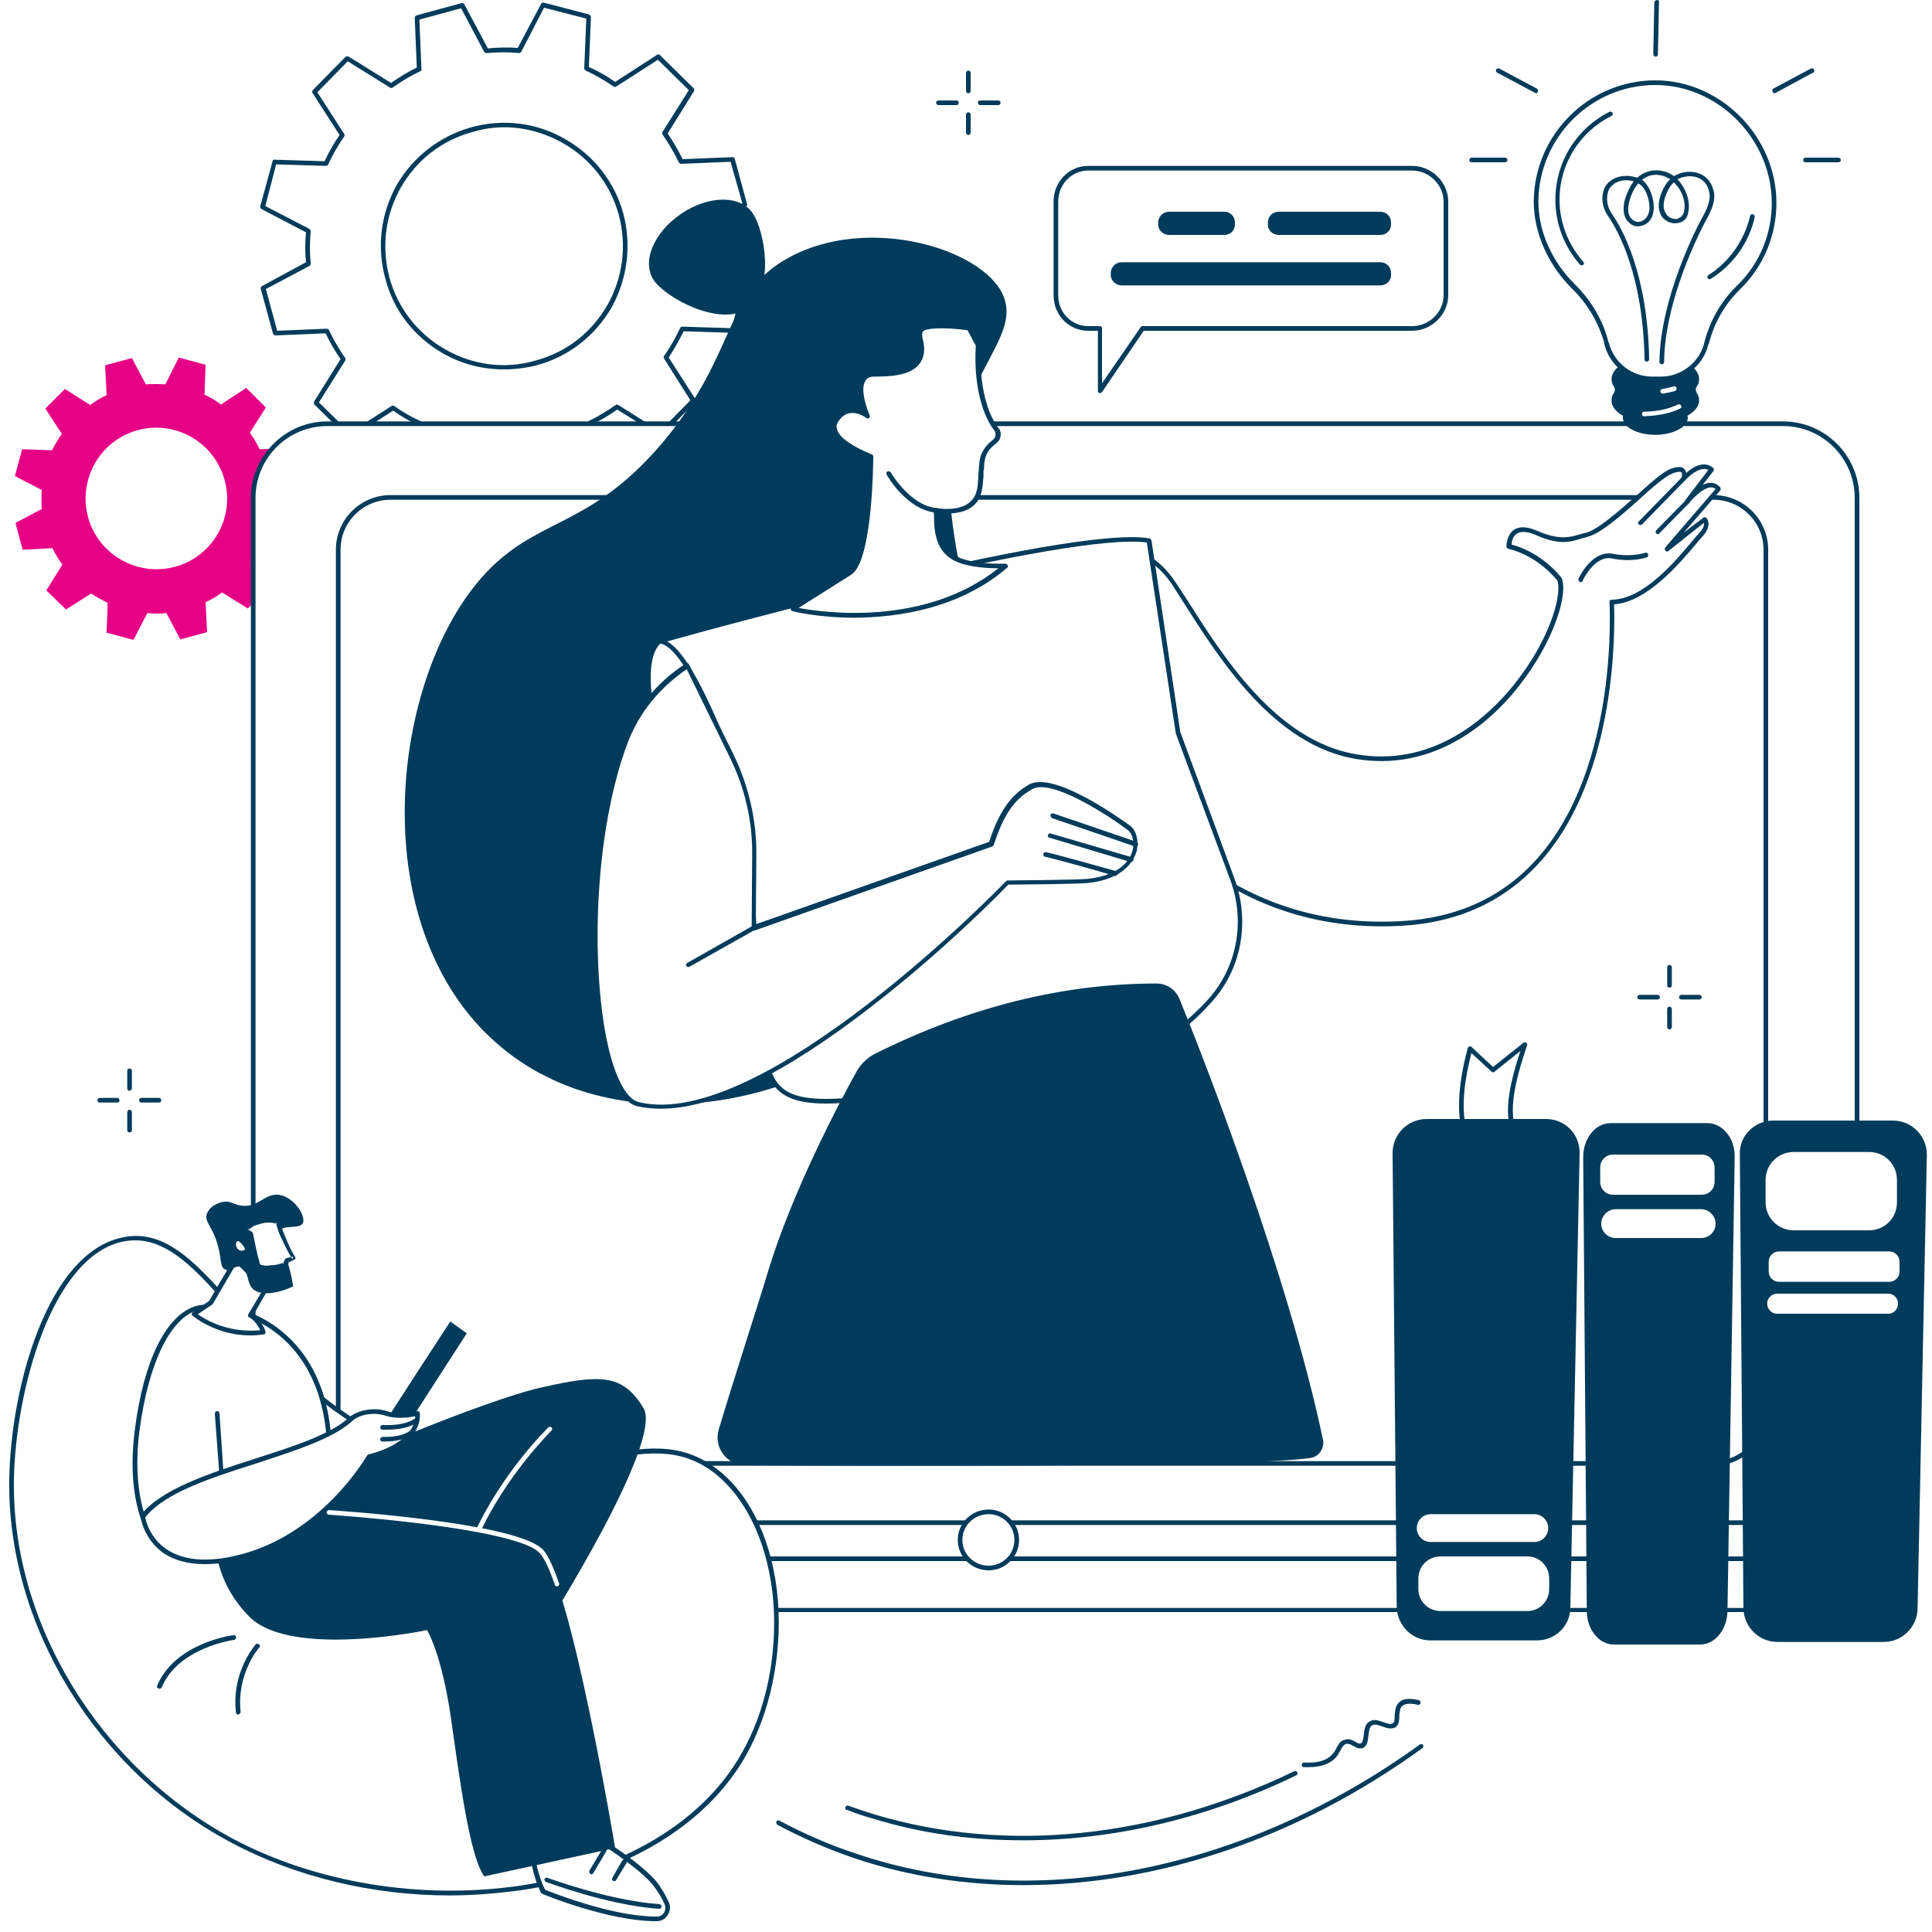 <svg xmlns="http://www.w3.org/2000/svg" viewBox="0 0 375 375" width="520" height="520"><title>29-svg</title><defs><clipPath id="cp1"><path d="m1.3 239h150.7v129h-150.7z"></path></clipPath></defs><style>		.s0 { fill: #ffffff } 		.s1 { fill: #e60086 } 		.s2 { fill: #003b5b } 	</style><path id="Layer" class="s0" d="m-37.5-37.5h450v450h-450z"></path><path id="Layer" fill-rule="evenodd" class="s1" d="m52.5 94.8q0.2 1.9 0 3.8l5.2 2.6-1.4 5.2-5.8-0.2q-0.8 1.7-1.8 3.2l3.1 4.9-3.7 3.8-5-3.1q-1.5 1.1-3.2 1.9l0.3 5.8-5.2 1.4-2.7-5.1q-1.9 0.2-3.7 0l-2.7 5.2-5.2-1.4 0.2-5.8q-1.7-0.8-3.2-1.8l-4.9 3.1-3.8-3.7 3.1-5q-1.1-1.5-1.9-3.2l-5.8 0.3-1.4-5.2 5.1-2.7q-0.1-1.9 0-3.7l-5.2-2.7 1.4-5.2 5.8 0.2q0.8-1.6 1.9-3.2l-3.2-4.9 3.8-3.8 4.9 3.1q1.5-1.1 3.2-1.9l-0.3-5.8 5.2-1.4 2.7 5.1q1.9-0.1 3.8 0l2.6-5.2 5.2 1.4-0.2 5.8q1.7 0.8 3.2 1.9l4.9-3.2 3.8 3.8-3.1 4.9q1.1 1.5 1.9 3.2l5.8-0.2 1.4 5.1zm-8.9-1.6c-2-7.4-9.6-11.7-16.9-9.7-7.3 2-11.6 9.6-9.6 16.9 2 7.3 9.6 11.6 16.9 9.6 7.3-2 11.6-9.5 9.6-16.8z"></path><path id="Layer" fill-rule="evenodd" class="s0" d="m135.8 44.4q0.3 3.2 0 6.4l8.9 4.6-2.3 8.8-10-0.4q-1.4 2.9-3.2 5.6l5.4 8.4-6.4 6.5-8.5-5.3q-2.5 1.8-5.5 3.2l0.5 9.9-8.8 2.5-4.7-8.8q-3.2 0.2-6.3 0l-4.6 8.8-8.9-2.3 0.4-9.9q-2.9-1.4-5.5-3.2l-8.4 5.4-6.5-6.4 5.2-8.5q-1.8-2.6-3.2-5.5l-9.9 0.5-2.4-8.8 8.8-4.7q-0.3-3.2-0.1-6.4l-8.8-4.6 2.3-8.8 10 0.4q1.3-2.9 3.1-5.6l-5.4-8.4 6.5-6.5 8.4 5.3q2.6-1.8 5.5-3.2l-0.5-9.9 8.9-2.4 4.6 8.8q3.3-0.3 6.4-0.1l4.6-8.8 8.8 2.3-0.3 9.9q2.9 1.4 5.5 3.2l8.4-5.4 6.5 6.4-5.3 8.5q1.8 2.6 3.2 5.5l10-0.5 2.4 8.8zm-15.3-2.8c-3.4-12.5-16.4-19.9-28.9-16.5-12.5 3.5-19.9 16.4-16.4 28.9 3.4 12.5 16.3 19.9 28.8 16.5 12.6-3.4 19.9-16.4 16.5-28.9z"></path><path id="Layer" fill-rule="evenodd" class="s2" d="m90.3 95.1q-0.1 0-0.1 0l-8.9-2.3c-0.2-0.1-0.3-0.3-0.3-0.5l0.3-9.7q-2.6-1.2-5-2.9l-8.2 5.3c-0.2 0.1-0.4 0-0.6-0.1l-6.5-6.4c-0.1-0.2-0.1-0.4 0-0.6l5.1-8.2q-1.6-2.3-2.9-5l-9.7 0.4c-0.2 0-0.4-0.1-0.5-0.3l-2.4-8.8c0-0.2 0.1-0.4 0.3-0.5l8.5-4.6q-0.3-2.9 0-5.8l-8.6-4.5c-0.2-0.1-0.3-0.3-0.3-0.5l2.4-8.8c0-0.2 0.2-0.4 0.4-0.3l9.7 0.3q1.2-2.6 2.9-5.1l-5.2-8.1c-0.2-0.2-0.1-0.4 0-0.6l6.4-6.5c0.2-0.1 0.4-0.1 0.6 0l8.2 5.1q2.4-1.7 5-3l-0.4-9.6c0-0.2 0.1-0.4 0.3-0.5l8.8-2.4c0.2 0 0.5 0.1 0.5 0.2l4.6 8.6q3-0.3 5.8-0.1l4.5-8.5c0.1-0.2 0.3-0.3 0.5-0.3l8.8 2.3c0.2 0.1 0.4 0.3 0.4 0.5l-0.4 9.7q2.7 1.2 5.1 2.9l8.2-5.3c0.1-0.1 0.4 0 0.5 0.1l6.5 6.4c0.2 0.2 0.2 0.4 0.1 0.6l-5.1 8.2q1.6 2.4 2.9 5l9.7-0.4c0.2 0 0.4 0.1 0.4 0.3l2.4 8.8c0.1 0.2 0 0.4-0.2 0.5l-8.5 4.6q0.2 2.9 0 5.8l8.6 4.5c0.2 0.1 0.3 0.3 0.2 0.5l-2.3 8.8c-0.1 0.2-0.2 0.4-0.5 0.3l-9.6-0.3q-1.3 2.6-2.9 5.1l5.2 8.1c0.1 0.2 0.1 0.4-0.1 0.6l-6.4 6.5c-0.1 0.1-0.4 0.1-0.5 0l-8.2-5.1q-2.4 1.7-5.1 3l0.5 9.6c0 0.2-0.2 0.4-0.4 0.5l-8.8 2.4c-0.2 0-0.4-0.1-0.5-0.2l-4.5-8.6q-3 0.3-5.9 0.1l-4.4 8.5c-0.1 0.2-0.3 0.3-0.4 0.3zm-8.4-3.1l8.1 2.1 4.5-8.5c0-0.2 0.2-0.3 0.4-0.3q3.1 0.3 6.3 0c0.1 0 0.3 0.1 0.4 0.2l4.5 8.5 8.1-2.2-0.4-9.6c0-0.2 0.1-0.3 0.3-0.4 1.9-0.9 3.7-2 5.4-3.2 0.1-0.1 0.3-0.1 0.5 0l8.1 5.1 5.9-6-5.1-8.1c-0.1-0.1-0.1-0.3 0-0.5q1.8-2.6 3.1-5.4c0.1-0.2 0.2-0.3 0.4-0.3l9.6 0.3 2.2-8.1-8.6-4.4c-0.1-0.1-0.2-0.3-0.2-0.5 0.1-2 0.1-4.1-0.1-6.2 0-0.2 0.1-0.4 0.3-0.5l8.5-4.5-2.3-8.1-9.6 0.4c-0.1 0-0.3-0.1-0.4-0.2q-1.4-2.9-3.2-5.5c-0.1-0.1-0.1-0.3 0-0.5l5.1-8.1-6-5.9-8.1 5.2c-0.1 0.1-0.3 0.1-0.5 0q-2.6-1.8-5.4-3.1c-0.2-0.1-0.3-0.3-0.3-0.5l0.4-9.6-8.2-2.1-4.4 8.5c-0.1 0.2-0.3 0.3-0.4 0.3-2.1-0.2-4.2-0.2-6.3 0-0.2 0-0.4-0.1-0.5-0.2l-4.5-8.5-8.1 2.2 0.4 9.6c0.1 0.2 0 0.3-0.2 0.4q-2.9 1.4-5.4 3.2c-0.2 0.1-0.4 0.1-0.5 0l-8.2-5.1-5.9 6 5.2 8.1c0.1 0.1 0.1 0.3 0 0.5q-1.8 2.6-3.1 5.4c-0.1 0.2-0.3 0.3-0.5 0.3l-9.6-0.3-2.1 8.1 8.5 4.4c0.2 0.1 0.3 0.3 0.3 0.5-0.2 2-0.2 4.1 0 6.2 0 0.2-0.1 0.4-0.2 0.5l-8.5 4.5 2.2 8.1 9.6-0.4c0.2 0 0.4 0.1 0.4 0.2q1.4 2.9 3.2 5.5c0.1 0.1 0.1 0.3 0 0.5l-5.1 8.1 6 5.9 8.1-5.2c0.2-0.1 0.4-0.1 0.5 0 1.7 1.2 3.6 2.3 5.5 3.1 0.1 0.1 0.2 0.3 0.2 0.5zm15.9-20.3c-4.1 0-8.1-1-11.8-3.1-5.6-3.2-9.6-8.3-11.2-14.5-1.7-6.2-0.9-12.6 2.2-18.2 3.2-5.5 8.4-9.5 14.5-11.2 6.2-1.7 12.7-0.9 18.2 2.3 5.6 3.2 9.6 8.3 11.3 14.5 1.6 6.1 0.8 12.6-2.3 18.2-3.2 5.5-8.3 9.5-14.5 11.2q-3.2 0.8-6.4 0.8zm0.1-47q-3.1 0-6.1 0.9c-6 1.6-10.9 5.4-14 10.8-3 5.3-3.8 11.5-2.2 17.5 1.6 5.9 5.5 10.9 10.8 13.9 5.4 3.1 11.6 3.9 17.5 2.2 6-1.6 10.9-5.4 14-10.8 3-5.3 3.8-11.6 2.2-17.5-1.6-5.9-5.5-10.9-10.8-13.9-3.5-2-7.5-3.1-11.4-3.1z"></path><path id="Layer" class="s0" d="m346.1 312.5h-282.6c-7.9 0-14.4-6.4-14.4-14.4v-201.5c0-7.9 6.5-14.4 14.4-14.4h282.6c7.9 0 14.4 6.5 14.4 14.4v201.5c0 8-6.5 14.4-14.4 14.4z"></path><path id="Layer" fill-rule="evenodd" class="s2" d="m346.1 312.9h-282.6c-8.1 0-14.8-6.6-14.8-14.8v-201.5c0-8.1 6.7-14.8 14.8-14.8h282.6c8.2 0 14.8 6.7 14.8 14.8v201.5c0 8.2-6.6 14.8-14.8 14.8zm-282.6-230.2c-7.7 0-13.9 6.3-13.9 13.9v201.5c0 7.7 6.2 14 13.9 14h282.6c7.7 0 13.9-6.3 13.9-14v-201.5c0-7.6-6.2-13.9-13.9-13.9z"></path><path id="Layer" class="s0" d="m332.6 284.1h-256.8c-5.6 0-10.2-4.6-10.2-10.2v-167.2c0-5.6 4.6-10.2 10.2-10.2h256.8c5.6 0 10.1 4.6 10.1 10.2v167.2c0 5.6-4.5 10.2-10.1 10.2z"></path><path id="Layer" fill-rule="evenodd" class="s2" d="m332.6 284.5h-256.8c-5.8 0-10.6-4.8-10.6-10.6v-167.2c0-5.9 4.8-10.6 10.6-10.6h256.8c5.8 0 10.6 4.7 10.6 10.6v167.2c0 5.8-4.8 10.6-10.6 10.6zm-256.8-187.5c-5.3 0-9.7 4.3-9.7 9.7v167.2c0 5.3 4.4 9.7 9.7 9.7h256.8c5.3 0 9.7-4.4 9.7-9.7v-167.2c0-5.4-4.4-9.7-9.7-9.7z"></path><path id="Layer" class="s2" d="m189.5 121.6c4.2 11.1 8.4 46.3-7.8 68.2-16.1 21.8-54.9 33.4-80.6 16.3-31-20.7-26.5-72.4-7.7-93.9 10.6-12.1 20.7-9.1 35.3-26.4 14.5-17.3 11.7-28.9 24.4-35.8 15.3-8.4 37.6-1.8 41.6 7.3 3.5 8.1-7.8 14.7-9.9 33.7-0.4 3.6-0.4 6.5-0.1 9.1 1.3 11.3 4.1 19.5 4.8 21.5z"></path><path id="Layer" class="s2" d="m146.1 41.4c2.4 3.5 4.3 14.9-1 18.5-5.3 3.6-15.8-2-18.2-5.5-2.4-3.6 0-9.3 5.3-12.9 5.3-3.6 11.5-3.7 13.9-0.1z"></path><path id="Layer" class="s0" d="m132.7 159.3c0 0-11.5-28.8-4.7-34.9 0.4-0.3 4.9-0.8 9.6 3.5 4.4 4 9 12.8 9 12.8l1.5 19.9z"></path><path id="Layer" fill-rule="evenodd" class="s2" d="m148.1 161.1q-0.1 0-0.1 0l-15.3-1.3c-0.2 0-0.3-0.1-0.4-0.3-0.5-1.2-11.5-29.2-4.6-35.4 0.6-0.6 5.5-0.9 10.2 3.5 4.4 4 8.9 12.6 9.1 12.9q0 0.1 0 0.2l1.5 19.9q0 0.2-0.1 0.4-0.1 0.1-0.3 0.1zm-15.1-2.2l14.6 1.3-1.5-19.3c-0.4-0.9-4.7-8.9-8.8-12.7-4.4-4-8.5-3.6-9-3.4-6.1 5.5 3.6 31.3 4.7 34.1z"></path><path id="Layer" class="s0" d="m220 107c0 0 4.5 1 8 6.4 7 10.8 17.9 30.5 35.2 33.5 26 4.4 41.8-27.3 39.6-34.4 0 0-3.8-5-9.9-6.5 0 0-0.1-4.9 5.3-2.6 5.3 2.4 7.5 0.9 9.8 0.4 4.2-1 13.2-11.1 16.5-12.4 3.3-1.3 2.3 1.5 2.3 1.5 0 0 3.2-3.6 5.5-1.8l-4.8 6.3c0 0 3.9-5.1 6.1-2.5l-10 11.7 7.3-5.8c0 0 1 1.1-0.9 3.1-1.9 2-9.7 12.9-17.2 12.9 0 0 4.1 60-40.9 62.4-38.6 2.1-54.3-29-54.3-29z"></path><path id="Layer" fill-rule="evenodd" class="s2" d="m220.4 107.6c1.3 0.4 4.5 1.9 7.2 6q1 1.6 2.1 3.3c7 11 17.5 27.7 33.4 30.4 14.8 2.5 25.3-6.6 30.2-12.3 7.4-8.5 11.1-18.7 9.9-22.6q0-0.1-0.1-0.2c-0.1-0.2-3.7-4.9-9.7-6.5 0-0.5 0.2-1.6 1-2.1q1.2-0.8 3.6 0.2c4.6 2.1 6.9 1.4 9 0.7q0.6-0.1 1.1-0.3c2.5-0.6 6.3-3.9 10-7.2 2.6-2.4 5.2-4.6 6.5-5.1 1.3-0.5 1.7-0.3 1.8-0.2 0.2 0.2 0 0.8 0 1.1-0.1 0.2 0 0.4 0.1 0.5 0.2 0.1 0.5 0.1 0.6-0.1 0 0 2.6-2.9 4.5-2l-4.5 5.9c-0.1 0.2-0.1 0.5 0.1 0.7 0.2 0.1 0.5 0.1 0.6-0.1 0.7-0.9 2.7-3 4.2-3.1q0.6 0 1 0.3l-9.8 11.4c-0.1 0.2-0.1 0.4 0.1 0.6 0.1 0.2 0.4 0.2 0.6 0l6.8-5.4c0.1 0.4 0 1.1-1 2.1q-0.5 0.5-1.3 1.5c-3.1 3.7-9.4 11.3-15.6 11.3q-0.2 0-0.3 0.1-0.1 0.1-0.1 0.3c0 0.4 1.9 31.8-13.9 49.7-6.7 7.6-15.6 11.7-26.6 12.3-19.8 1.1-33.4-6.8-41.3-13.6-8-6.9-12-14.2-12.5-15.1zm51.5 72.1c11.2-0.6 20.3-4.8 27.2-12.6 15-16.9 14.3-45.8 14.2-49.8 6.3-0.4 12.7-7.9 15.8-11.6 0.5-0.6 0.9-1.1 1.2-1.4 2.2-2.3 1-3.7 0.9-3.8-0.2-0.1-0.4-0.2-0.6 0l-3.8 2.9 7.1-8.2c0.1-0.2 0.1-0.4 0-0.6q-0.8-0.9-1.9-0.9c-0.5 0-1 0.2-1.5 0.4l2.1-2.7c0.1-0.2 0.1-0.5-0.1-0.6-1.8-1.5-4-0.1-5.2 1-0.1-0.3-0.2-0.6-0.4-0.8q-0.7-0.7-2.6 0c-1.6 0.6-4 2.8-6.9 5.4-3.4 3-7.3 6.4-9.5 7q-0.6 0.1-1.2 0.3c-2 0.6-4.1 1.2-8.4-0.7q-2.8-1.2-4.4-0.2c-1.5 1-1.5 3.2-1.5 3.2 0 0.3 0.1 0.4 0.3 0.5 5.6 1.3 9.2 5.7 9.6 6.2 1 3.4-2.2 13.1-9.7 21.7-4.8 5.5-15 14.5-29.4 12-15.5-2.6-25.9-19.1-32.8-30q-1.1-1.7-2.1-3.2c-3.6-5.6-8.1-6.6-8.3-6.6q-0.2-0.1-0.3 0-0.2 0.2-0.2 0.4l-2.4 43.2q0 0.1 0.1 0.2c0 0.1 4 8 12.8 15.4 7.5 6.5 20.1 14 38.2 14q1.8 0 3.7-0.1z"></path><path id="Layer" class="s2" d="m318.4 101.9q-0.2 0-0.3-0.1c-0.2-0.2-0.2-0.5 0-0.6l8.4-8.6c0.1-0.2 0.4-0.2 0.6 0 0.2 0.2 0.2 0.5 0 0.6l-8.4 8.6q-0.1 0.1-0.3 0.1z"></path><path id="Layer" class="s2" d="m321.8 103.7q-0.2 0-0.3-0.2c-0.2-0.1-0.2-0.4 0-0.6l5.7-5.8c0.1-0.2 0.4-0.2 0.6 0 0.2 0.2 0.2 0.5 0 0.6l-5.7 5.8q-0.1 0.2-0.3 0.2z"></path><path id="Layer" class="s2" d="m306.8 113q-0.1 0-0.2-0.1c-0.2-0.1-0.3-0.3-0.2-0.6 0.1-0.2 2.6-5.6 6.7-4.8 3.6 0.7 6.2-0.2 6.2-0.2 0.3-0.1 0.5 0 0.6 0.3 0.1 0.2 0 0.5-0.3 0.6-0.1 0-2.8 1-6.7 0.2-3.4-0.7-5.7 4.3-5.7 4.3 0 0.2-0.2 0.3-0.4 0.3z"></path><path id="Layer" class="s0" d="m128 124.4c0 0 79.1-22.1 95-19.5l5.6 37.3 10.6 28.4c3 8.2 1.3 17.5-4.6 23.9-6.6 7.2-17.5 14.8-34.7 15.6-33.3 1.5-49.5 9.7-51.3-5-1.7-14.7-3.8-50-3.8-50-5.4-14.1-11.8-30.3-16.8-30.7z"></path><path id="Layer" fill-rule="evenodd" class="s2" d="m222.6 105.3l5.6 36.9q0 0.1 0 0.1l10.6 28.5c3 8.1 1.3 17.1-4.5 23.4-6.1 6.6-16.9 14.7-34.4 15.5-9.8 0.4-18.3 1.4-25 2.3-11.5 1.4-19.1 2.3-22.9-0.7-1.6-1.3-2.6-3.3-2.9-6.2-1.8-14.6-3.9-49.7-3.9-50q0-0.1 0-0.2c-5.3-14-10.9-27.7-15.7-30.4 10.6-3 77.9-21.3 93.1-19.2zm-47.6 107.6c6.7-0.9 15.2-1.9 24.9-2.3 17.8-0.8 28.9-9 35-15.8 6.1-6.5 7.8-15.9 4.7-24.3l-10.5-28.4-5.6-37.2c-0.1-0.2-0.2-0.4-0.4-0.4-15.9-2.7-92 18.6-95.2 19.5-0.2 0-0.4 0.2-0.3 0.5 0 0.2 0.2 0.3 0.4 0.4 5 0.4 12.4 19.8 16.3 30.3 0.1 1.7 2.2 35.7 3.9 50 0.4 3.1 1.5 5.4 3.3 6.8 2 1.6 4.9 2.2 8.8 2.2 3.9 0 8.8-0.6 14.7-1.3z"></path><path id="Layer" class="s0" d="m184.3 107.7c3.3 2.6 10.8 2.2 10.8 2.2-16.8 14.2-41.2 8.3-41.2 8.3l11.1-7.1c4-2.7 4-22.5 4-22.5-3.2-1.3-8.5-4-6.7-6.9 2.4-3.9 6.1-0.9 6.1-0.9 0 0-3.6-8.2 1.3-8.1 4.8 0 10.5-0.7 9-6.8-0.3-1.2-0.1-1.5 0.1-1.8 0.5-0.9 4.4-1.1 9.3-0.4l1.8 3.3c-0.4 6.4 0.7 12.6 3.3 16.1l0.3 0.4c0.4 0.8 0.2 1.7-0.5 2.2-0.6 0.4-1.2 1-1.6 1.7-0.9 1.4-0.9 2.7-1 3.8-0.2 2.8 0 5-1.8 6.6-1.4 1.2-4.1 1.7-7 1.3 0.3 0.6-0.6 6.1 2.7 8.6z"></path><path id="Layer" fill-rule="evenodd" class="s2" d="m165.3 111.5c4.1-2.8 4.2-22.1 4.2-22.9 0-0.2-0.2-0.4-0.3-0.4-3.9-1.6-6.3-3.3-6.7-4.8q-0.3-0.7 0.1-1.4 1-1.6 2.3-1.8c1.7-0.3 3.2 0.9 3.2 0.9 0.2 0.2 0.4 0.2 0.6 0 0.2-0.1 0.2-0.3 0.1-0.5-0.6-1.3-1.9-5.2-0.8-6.7q0.4-0.8 1.7-0.8c3.1 0 7-0.2 8.7-2.4q1.5-1.8 0.7-4.9c-0.2-0.9-0.1-1.1 0-1.4q0.1 0 0.1-0.1c0.3-0.5 3.4-0.9 8.6-0.2l1.6 3c-0.4 6.7 0.9 12.7 3.4 16.2l0.3 0.4c0.3 0.6 0.1 1.3-0.4 1.7q-1 0.7-1.7 1.8c-0.9 1.3-0.9 2.6-1 3.7v0.3q-0.1 0.6-0.1 1.1c-0.1 2.2-0.2 3.9-1.6 5.1-1.2 1.2-3.9 1.7-6.6 1.2-0.2 0-0.4 0.1-0.5 0.2q-0.1 0.2 0 0.4c0 0.2 0.1 0.6 0.1 1.1 0 2 0.1 5.7 2.8 7.8 2.5 2 7.4 2.2 9.7 2.2-14.4 11.4-34 8.6-38.8 7.7zm30.2-1.3c0.1-0.1 0.2-0.3 0.1-0.5-0.1-0.1-0.3-0.3-0.5-0.3 0 0-7.3 0.4-10.4-2-2.4-1.8-2.4-5.3-2.5-7.1q0-0.4 0-0.7c2.8 0.3 5.4-0.2 6.8-1.5 1.6-1.4 1.7-3.4 1.9-5.7q0-0.5 0-1.1l0.1-0.3c0-1.1 0.1-2.2 0.8-3.4q0.6-0.8 1.5-1.5c0.9-0.6 1.2-1.8 0.7-2.8q0 0-0.1-0.1l-0.3-0.4c-2.4-3.3-3.6-9.3-3.2-15.7q0-0.2-0.1-0.3l-1.7-3.3q-0.2-0.2-0.4-0.2c-4.2-0.6-9-0.7-9.7 0.6q0 0.1-0.1 0.1c-0.2 0.4-0.4 0.9-0.1 2.1 0.4 1.7 0.3 3.1-0.5 4-1.5 1.9-5.1 2.2-8.1 2.1q-1.7 0-2.4 1.2c-1.1 1.6-0.3 4.7 0.3 6.4-0.7-0.4-1.7-0.7-2.7-0.5q-1.8 0.3-2.9 2.2-0.7 1.1-0.3 2.2c0.7 2.1 4.1 4 6.9 5.2 0 5.7-0.7 19.8-3.7 21.8l-11.2 7.1c-0.2 0.1-0.2 0.3-0.2 0.5 0 0.2 0.2 0.3 0.3 0.3 0.1 0.1 5.2 1.3 12.2 1.3 8.6-0.1 20.2-1.8 29.5-9.7z"></path><path id="Layer" class="s2" d="m181.6 99.5q0 0 0 0c-5.6-0.6-9.4-7.1-9.5-7.4-0.1-0.2-0.1-0.5 0.2-0.6 0.2-0.1 0.4 0 0.6 0.2 0 0 3.7 6.4 8.8 6.9 0.2 0 0.4 0.3 0.4 0.5-0.1 0.2-0.3 0.4-0.5 0.4z"></path><path id="Layer" class="s0" d="m211.1 171c-2.6 0.3-15.5 0.3-15.5 0.3 0 0-47.3 49.2-71.8 43-9.1-2.3-11.8-46.1-2.3-70.4 2.3-6 6.5-11.1 11.9-14.7l8.6 17.5c3 6.1 4.5 12.7 4.5 19.4l-0.2 14 46.2-16.2c2.2-7 4.8-9.5 7.5-11.1 4.1-2.4 15.7 5.3 19.2 7.9 2.4 1.8 2.3 9.3-8.1 10.3z"></path><path id="Layer" fill-rule="evenodd" class="s2" d="m141.6 146.9c3 6 4.5 12.6 4.4 19.2l-0.1 14q0 0.3 0.2 0.4 0.2 0.1 0.4 0.1l46.1-16.3q0.2-0.1 0.3-0.3c2.2-7 4.8-9.3 7.4-10.8 3.7-2.2 14.7 5 18.6 7.9 0.8 0.6 1.4 2.2 0.9 4.1-0.4 1.4-2 4.7-8.8 5.4-2.5 0.2-15.2 0.3-15.4 0.3q-0.1 0-0.3 0.1c-0.4 0.5-47.4 48.9-71.4 42.9q-1.8-0.5-3.4-3.6c-2.9-5.5-4.6-16.9-4.5-29.7 0.1-13.9 2.3-27.2 5.9-36.6 2.2-5.7 6.2-10.6 11.4-14.1zm27.5 48.5c13.9-10.7 25.3-22.3 26.6-23.7 1.7 0 12.9-0.1 15.3-0.3 7.3-0.7 9.1-4.5 9.6-6.1 0.5-1.9 0-4.1-1.2-5-0.6-0.4-14.7-10.9-19.7-8-2.7 1.6-5.4 4-7.7 11.1l-45.3 16 0.1-13.4c0.1-6.7-1.5-13.5-4.4-19.5l-8.7-17.6q-0.1-0.1-0.2-0.2-0.2 0-0.4 0.1c-5.6 3.6-9.8 8.8-12.1 14.8-8 20.5-7.6 55.1-1.4 67.1q1.8 3.4 4 4 2.2 0.5 4.7 0.5c10.1 0 23.8-6.6 40.8-19.8z"></path><path id="Layer" class="s2" d="m220.5 164.3q-0.1 0-0.2 0l-16.1-5.5c-0.2-0.1-0.3-0.4-0.3-0.6 0.1-0.3 0.4-0.4 0.6-0.3l16.1 5.5c0.2 0.1 0.4 0.4 0.3 0.6-0.1 0.2-0.3 0.3-0.4 0.3z"></path><path id="Layer" class="s2" d="m219.5 167.3q0 0-0.1 0l-15.7-4.7c-0.2 0-0.4-0.3-0.3-0.5 0.1-0.3 0.3-0.4 0.6-0.3l15.7 4.6c0.2 0.1 0.3 0.3 0.3 0.6-0.1 0.2-0.3 0.3-0.5 0.3z"></path><path id="Layer" class="s2" d="m216.5 170q0 0-0.1 0c-5.1-1.5-12.9-3.6-13.5-3.7-0.2 0-0.4-0.2-0.4-0.4 0-0.3 0.2-0.5 0.4-0.5 0.6 0 9.8 2.6 13.8 3.7 0.2 0.1 0.3 0.3 0.3 0.5-0.1 0.2-0.3 0.4-0.5 0.4z"></path><path id="Layer" class="s2" d="m133.6 187.7c-0.1 0-0.3-0.1-0.4-0.2-0.1-0.2 0-0.5 0.2-0.6l12.7-7.2c0.2-0.1 0.5 0 0.6 0.2 0.1 0.2 0.1 0.5-0.2 0.6l-12.6 7.1q-0.2 0.1-0.3 0.1z"></path><path id="Layer" class="s2" d="m256.8 279.5c0.3 1.6-0.8 3.3-2.5 3.5-12.9 1.9-92.2 1.5-109.6 1.4-3.6 0-6.2-3.4-5.2-6.9 3-10.1 8.4-26.6 9.6-30.8 4.7-15.4 13.7-32.5 17.1-38.6 0.8-1.5 2.1-2.8 3.7-3.6 18.5-9.2 36.7-13.6 54.6-13.6 1.9 0 3.6 1.1 4.4 2.9 4.4 10.7 21.2 53.7 27.9 85.7z"></path><path id="Layer" fill-rule="evenodd" class="s2" d="m338.7 303h-269.9c-2 0-3.6-1.6-3.6-3.5v-0.9c0-1.9 1.6-3.5 3.5-3.5h270c1.9 0 3.5 1.6 3.5 3.5v0.9c0 1.9-1.6 3.5-3.5 3.5zm-269.9-7c-1.5 0-2.7 1.2-2.7 2.6v0.9c0 1.4 1.2 2.6 2.6 2.6h270c1.5 0 2.6-1.2 2.6-2.6v-0.9c0-1.4-1.1-2.6-2.6-2.6z"></path><path id="Layer" class="s0" d="m197.3 298.9c0 3-2.4 5.5-5.4 5.5-3.1 0-5.5-2.5-5.5-5.5 0-3 2.4-5.5 5.5-5.5 3 0 5.4 2.5 5.4 5.5z"></path><path id="Layer" fill-rule="evenodd" class="s2" d="m191.9 304.8c-3.3 0-6-2.6-6-5.9 0-3.3 2.7-5.9 6-5.9 3.2 0 5.9 2.6 5.9 5.9 0 3.3-2.7 5.9-5.9 5.9zm0-10.9c-2.8 0-5.1 2.2-5.1 5 0 2.8 2.3 5 5.1 5 2.7 0 5-2.2 5-5 0-2.8-2.3-5-5-5z"></path><path id="Layer" class="s0" d="m280.7 39.1v18.2c0 3.6-3.1 6.4-6.6 6.4 0 0-40.3 0-52.3 0l-8.3 12.2v-12.2c-1.3 0-2.2 0-2.3 0-3.5 0-6.2-2.8-6.2-6.4v-18.2c0-3.5 2.7-6.4 6.2-6.4h62.9c3.5 0 6.6 2.9 6.6 6.4z"></path><path id="Layer" fill-rule="evenodd" class="s2" d="m213.5 76.3q-0.1 0-0.1 0c-0.2-0.1-0.3-0.2-0.3-0.4v-11.7h-1.9c-3.7 0-6.7-3-6.7-6.9v-18.2c0-3.8 3-6.9 6.7-6.9h62.9c3.8 0 7 3.2 7 6.9v18.2c0 3.7-3.2 6.9-7 6.9h-52.1l-8.1 11.9q-0.2 0.2-0.4 0.2zm-2.3-43.2c-3.2 0-5.8 2.7-5.8 6v18.2c0 3.4 2.6 6 5.8 6h2.3c0.3 0 0.4 0.2 0.4 0.4v10.7l7.5-10.9q0.1-0.2 0.4-0.2h52.3c3.3 0 6.1-2.7 6.1-6v-18.2c0-3.2-2.8-6-6.1-6z"></path><path id="Layer" class="s2" d="m246.1 43.6v-0.4c0-1.2 0.9-2.1 2.1-2.1h19.7c1.2 0 2.1 0.9 2.1 2.1v0.4c0 1.1-0.9 2-2.1 2h-19.7c-1.2 0-2.1-0.9-2.1-2z"></path><path id="Layer" class="s2" d="m224.8 43.6v-0.4c0-1.2 1-2.1 2.1-2.1h10.8c1.1 0 2 0.9 2 2.1v0.4c0 1.1-0.9 2-2 2h-10.8c-1.1 0-2.1-0.9-2.1-2z"></path><path id="Layer" class="s2" d="m215.6 53.4v-0.4c0-1.2 1-2.1 2.1-2.1h50.2c1.2 0 2.1 0.9 2.1 2.1v0.4c0 1.1-0.9 2-2.1 2h-50.2c-1.1 0-2.1-0.9-2.1-2z"></path><path id="Layer" class="s2" d="m329.8 77.7c0 1.2-0.9 2.2-2.3 3q0.1 0.2 0.1 0.4c0 1.8-2.9 3.3-6.3 3.3-3.5 0-6.3-1.5-6.3-3.3q0-0.2 0-0.4c-1.4-0.8-2.2-1.8-2.2-3q0-0.8 0.5-1.5c0.2-0.4 0.2-0.8 0-1.1q-0.5-0.7-0.5-1.5c0-2.5 3.8-4.5 8.5-4.5 4.7 0 8.5 2 8.5 4.5q0 0.8-0.5 1.5c-0.2 0.3-0.2 0.7 0 1.1q0.5 0.7 0.5 1.5z"></path><path id="Layer" class="s0" d="m337.5 55.8c-3.1 2.9-5.2 6.7-6.3 10.8v0.1c-1 4.1-4.7 6.9-8.8 6.9h-1.7c-4.2 0-7.8-2.8-8.9-6.9v-0.2c-1.1-4.1-3.3-7.8-6.3-10.9-4.3-4.1-7.3-10.1-7.3-16.5 0.1-12.6 10.5-23.1 23.1-23.1 12.6 0 23.1 10.8 23.1 23.4 0 6.4-2.7 12.2-6.9 16.4z"></path><path id="Layer" fill-rule="evenodd" class="s2" d="m322.4 74h-1.7c-4.4 0-8.2-2.9-9.3-7.2v-0.2c-1.1-3.9-3.2-7.6-6.3-10.6-4.7-4.7-7.4-10.9-7.4-16.9 0.1-13 10.7-23.5 23.6-23.5 12.7 0 23.5 10.9 23.5 23.8 0 6.3-2.5 12.3-7 16.7-2.9 2.8-5.1 6.5-6.1 10.6l-0.1 0.1c-1 4.3-4.9 7.2-9.2 7.2zm-1.1-57.5c-12.4 0-22.6 10.1-22.7 22.6 0 5.8 2.6 11.7 7.2 16.2 3.1 3.1 5.4 7 6.4 11.1l0.1 0.2c1 3.8 4.4 6.5 8.4 6.5h1.7c3.9 0 7.4-2.7 8.4-6.5v-0.1c1.1-4.3 3.3-8.1 6.4-11.1 4.3-4.2 6.7-9.9 6.7-16 0-12.4-10.4-22.9-22.6-22.9z"></path><path id="Layer" fill-rule="evenodd" class="s2" d="m322.6 70.7c-0.3 0-0.5-0.2-0.5-0.4 0.1-12.3 7.2-26.2 8.7-28.8 0.8-1.6 1.2-2.9 1-4q-0.4-2.4-2.5-3.1c-0.9-0.3-2.4-0.3-3.7 0.4 1.6 1.7 2.7 4.4 2 6.8-0.2 0.9-1 1.6-2 1.7-1.1 0.2-2.3-0.3-3-1.2-0.6-0.9-1.3-2.8 0.6-6.1q0.4-0.7 1-1.2-0.1-0.1-0.2-0.1c-0.9-0.6-2.5-1.1-4.1-0.5q-0.6 0.3-1.2 0.7c1.7 1.2 2.6 4.4 2.2 6.3-0.2 1.3-1 2.3-2.2 2.6-0.9 0.3-1.9 0.1-2.6-0.7-1-0.9-1.2-2.6-0.7-4.4 0.5-1.6 1.1-2.7 1.7-3.5-2.5-0.7-4.4 0.5-4.9 1.8-0.5 1.4-0.3 3.1 0.6 4.4 2.1 3 7 11.8 7.3 28.3 0 0.3-0.2 0.5-0.5 0.5q0 0 0 0c-0.2 0-0.4-0.2-0.4-0.5-0.3-16.3-5.1-24.9-7.1-27.8-1.1-1.6-1.4-3.6-0.7-5.3 0.8-1.9 3.4-3.1 6.4-2.1 0.6-0.6 1.3-0.9 1.8-1.1 1.9-0.7 3.8-0.2 4.9 0.5q0.2 0.1 0.4 0.3c1.6-1 3.5-1 4.7-0.6 2.1 0.7 2.8 2.4 3.1 3.8 0.2 1.3-0.2 2.7-1.1 4.5-1.5 2.6-8.5 16.3-8.6 28.4 0 0.2-0.2 0.4-0.4 0.4zm-4.6-35.1q-1.1 1.2-1.7 3.3c-0.5 1.6-0.3 2.9 0.4 3.6 0.5 0.5 1.2 0.7 1.8 0.5 0.8-0.3 1.4-1 1.6-2 0.3-1.6-0.5-4.6-2.1-5.4zm6.9-0.2q-0.5 0.4-0.9 1.1c-1.6 2.8-1.1 4.4-0.6 5 0.4 0.7 1.3 1.1 2.1 1 0.6-0.2 1.1-0.6 1.3-1.2 0.6-2.1-0.4-4.5-1.9-5.9z"></path><path id="Layer" class="s2" d="m331.9 54.2q-0.3 0-0.4-0.2c-0.2-0.2-0.1-0.5 0.1-0.6 4.1-2.6 7-6.8 8.1-11.5 0-0.2 0.3-0.4 0.5-0.3 0.3 0 0.4 0.3 0.4 0.5-1.1 5-4.2 9.3-8.5 12q-0.1 0.1-0.2 0.1z"></path><path id="Layer" class="s2" d="m307 51.5q-0.2 0-0.3-0.1c-3.1-3.5-4.8-8-4.8-12.6 0-7.3 4-13.8 10.5-17.1 0.2-0.1 0.5 0 0.6 0.2 0.1 0.2 0 0.5-0.2 0.6-6.2 3.1-10.1 9.3-10.1 16.3 0 4.4 1.7 8.7 4.6 12 0.2 0.2 0.2 0.5 0 0.6q-0.1 0.1-0.3 0.1z"></path><path id="Layer" class="s0" d="m322.7 76.4c-0.2 0-0.4-0.2-0.4-0.4-0.1-0.2 0.1-0.5 0.4-0.5q1.1-0.2 2.2-0.5c0.2-0.1 0.5 0.1 0.5 0.3 0.1 0.2 0 0.5-0.3 0.6q-1.1 0.3-2.3 0.5 0 0-0.1 0z"></path><path id="Layer" class="s0" d="m319.1 80.8c-0.2 0-0.4-0.2-0.4-0.5 0-0.2 0.2-0.4 0.4-0.4 1.8 0 4.4-0.3 6.6-1.4 0.3-0.1 0.5 0 0.6 0.3 0.1 0.2 0.1 0.4-0.2 0.5-2.4 1.2-5.1 1.4-7 1.5z"></path><path id="Layer" class="s2" d="m321.4 11q0 0 0 0c-0.3 0-0.5-0.2-0.5-0.5l0.2-10.1c0.1-0.2 0.3-0.4 0.5-0.4q0 0 0 0c0.3 0 0.5 0.2 0.4 0.5l-0.2 10c0 0.3-0.2 0.5-0.4 0.5z"></path><path id="Layer" class="s2" d="m292.1 31.5h-6.4c-0.3 0-0.5-0.2-0.5-0.4 0-0.3 0.2-0.5 0.5-0.5h6.4c0.3 0 0.5 0.2 0.5 0.5 0 0.2-0.2 0.4-0.5 0.4z"></path><path id="Layer" class="s2" d="m298.1 18.1q-0.1 0-0.2-0.1l-7.3-3.9c-0.2-0.1-0.3-0.4-0.2-0.6 0.1-0.2 0.4-0.3 0.6-0.2l7.3 3.9c0.2 0.1 0.3 0.4 0.2 0.6-0.1 0.2-0.3 0.3-0.4 0.3z"></path><path id="Layer" class="s2" d="m350.4 31.5c-0.2 0-0.4-0.2-0.4-0.4 0-0.3 0.2-0.5 0.4-0.5h6.4c0.3 0 0.5 0.2 0.5 0.5 0 0.2-0.2 0.4-0.5 0.4z"></path><path id="Layer" class="s2" d="m344.5 18.1c-0.2 0-0.4-0.1-0.4-0.3-0.2-0.2-0.1-0.5 0.1-0.6l7.3-3.9c0.2-0.1 0.5 0 0.6 0.2 0.1 0.2 0.1 0.5-0.2 0.6l-7.2 3.9q-0.1 0.1-0.2 0.1z"></path><path id="Layer" class="s0" d="m85.6 283.1c26 6.6 40-8.2 53.6 2.6 13.6 10.8 14.9 37.7 5.1 54.9-16.3 28.9-66 34.4-99.3 16.6-25.1-13.3-43.2-41.1-42.7-70.1 0.3-17.1 7.2-43.4 21.5-46.5 17.8-3.8 25.8 33.3 61.8 42.5z"></path><g id="Clip-Path" clip-path="url(#cp1)"><g id="Layer"><path id="Layer" fill-rule="evenodd" class="s2" d="m45.7 255.2c9.1 10.4 20.4 23.4 39.8 28.3 12.6 3.3 22.1 1.5 30.6 0 8.9-1.6 15.9-2.9 22.8 2.6 6.2 5 10.3 14 11.2 24.7 0.8 10.5-1.4 21.3-6.2 29.6-7.5 13.3-23.2 22.6-42.9 25.6-19.2 2.8-39.6-0.5-55.8-9.1-25.9-13.9-43-41.9-42.5-69.8 0.3-16.8 7.2-43.1 21.1-46.1 8.1-1.7 14.2 5.3 21.9 14.2zm55.4 111.7c20-3 35.9-12.5 43.6-26 4.8-8.5 7.1-19.5 6.3-30.2-0.9-11-5.1-20.2-11.5-25.3-7.3-5.8-14.5-4.5-23.6-2.8-8.3 1.5-17.8 3.2-30.2 0.1-19.1-4.9-30.3-17.7-39.3-28.1-7.9-9.1-14.2-16.3-22.7-14.4-14.6 3.1-21.6 29.3-21.9 46.8-0.5 28.3 16.8 56.7 43 70.6 12.5 6.7 27.5 10.3 42.5 10.3 4.6 0 9.2-0.4 13.8-1z"></path></g></g><path id="Layer" class="s0" d="m103.3 359.2c0-0.9 0.6-1.6 1.5-1.6l3.6 0.1-0.5-1c-0.4-0.8-0.1-1.7 0.7-2l2.2-1c0 0 13.6 7.8 16.8 12.6 0.8 1.2 1.4 2.3 1.8 3.1 0.6 1.4-0.4 3-1.9 3-9.2 0.1-22.1-5.2-22.1-5.2-1.6-3.4-2-6.3-2.1-8z"></path><path id="Layer" fill-rule="evenodd" class="s2" d="m127.3 372.9c-9.2 0-21.9-5.2-22-5.3q-0.2-0.1-0.3-0.2c-1.6-3.4-2-6.3-2.1-8.2-0.1-0.5 0.1-1 0.5-1.4 0.4-0.4 0.9-0.6 1.4-0.6h2.9l-0.2-0.3c-0.3-0.5-0.3-1-0.2-1.5 0.2-0.5 0.6-0.9 1.1-1.2l2.2-0.9q0.2-0.1 0.4 0c0.5 0.3 13.8 7.9 17 12.7q1.2 1.8 1.8 3.2c0.4 0.8 0.3 1.7-0.2 2.5-0.4 0.7-1.2 1.2-2.1 1.2q-0.1 0-0.2 0zm-21.5-6.1c1.5 0.6 13.1 5.2 21.5 5.2q0.1 0 0.2 0c0.6 0 1.1-0.3 1.4-0.8 0.3-0.5 0.3-1.1 0.1-1.6q-0.6-1.4-1.8-3.1c-2.9-4.3-14.8-11.3-16.5-12.3l-2 0.9c-0.2 0.1-0.4 0.3-0.5 0.6q-0.1 0.4 0.1 0.7l0.5 1q0.1 0.3 0 0.5-0.1 0.2-0.4 0.2h-3.6q0 0 0 0-0.5 0-0.8 0.3-0.2 0.3-0.2 0.8c0.1 1.7 0.5 4.5 2 7.6z"></path><path id="Layer" class="s2" d="m128 370.5q-0.1 0-0.1 0c-10-0.7-21.8-5.2-21.9-5.2-0.2-0.1-0.4-0.4-0.3-0.6 0.1-0.2 0.4-0.3 0.6-0.2 0.1 0 11.8 4.4 21.7 5.1 0.2 0 0.4 0.2 0.4 0.4 0 0.3-0.2 0.5-0.4 0.5z"></path><path id="Layer" class="s2" d="m119.3 365.1q-0.2 0-0.3 0c-0.2-0.2-0.3-0.4-0.1-0.7l1.9-3.3c0.2-0.2 0.4-0.3 0.7-0.2 0.2 0.2 0.2 0.4 0.1 0.7l-2 3.3c0 0.1-0.2 0.2-0.3 0.2z"></path><path id="Layer" class="s2" d="m114.8 363.8q-0.1 0-0.2-0.1c-0.2-0.1-0.3-0.4-0.2-0.6l2.5-4.2c0.1-0.2 0.4-0.3 0.6-0.2 0.2 0.1 0.3 0.4 0.2 0.6l-2.5 4.2c-0.1 0.2-0.2 0.3-0.4 0.3z"></path><path id="Layer" class="s2" d="m65.1 284.5c0.3-0.4 28.5-12.6 40-15.2 11.5-2.6 15.8-2.6 19.8 4 3.9 6.6-18.9 42.5-18.9 42.5l-48.5-12.7z"></path><path id="Layer" class="s0" d="m92.3 298.6q0 0-0.1 0c-0.3-0.2-0.4-0.4-0.3-0.6 5.5-12.2 14.4-20.8 14.5-20.9 0.2-0.2 0.5-0.2 0.7 0 0.1 0.2 0.1 0.5-0.1 0.6 0 0.1-8.9 8.7-14.2 20.6-0.1 0.2-0.3 0.3-0.5 0.3z"></path><path id="Layer" class="s2" d="m56.7 293.3c0 0 42.6 1.1 48.5 7.9 5.8 6.9 14.2 57.5 14.2 57.5l-25.4 5.5c-2.9-3.9-4.9-19.8-6.6-31.6-1.8-11.8-4.5-16.2-4.5-16.2 0 0-26.2 5.5-34.4-2.5-6.5-6.5-6.5-13.3-6.5-13.3z"></path><path id="Layer" class="s0" d="m108.1 307.9c-0.2 0-0.4-0.1-0.4-0.3q-1.6-4.6-2.9-6.1c-3.1-3.6-23.2-6.2-41-7.5-0.2 0-0.4-0.2-0.4-0.5 0-0.2 0.3-0.4 0.5-0.4 11.2 0.8 37.6 3.2 41.6 7.8 0.9 1.1 1.9 3.2 3 6.4 0.1 0.2 0 0.5-0.3 0.6q0 0-0.1 0z"></path><path id="Layer" class="s2" d="m74.3 276.8c0.1-0.4 13.1-20.3 13.1-20.3l3.2 2.3-12 18.6z"></path><path id="Layer" class="s0" d="m29.4 298.1c0 0-4.6-6.4-2.7-20.7 1.8-14.3 6.4-21.7 11.2-23.4 4.8-1.7 24.4 1.4 26 25.4z"></path><path id="Layer" fill-rule="evenodd" class="s2" d="m29.4 298.5q-0.3 0-0.4-0.2c-0.2-0.2-4.7-6.7-2.8-21 1.7-13.1 5.9-21.7 11.5-23.7 2.6-0.9 9.2-0.5 15.1 3.4 4.8 3.2 10.7 9.6 11.5 22.4 0 0.2-0.1 0.3-0.2 0.4l-34.5 18.7q-0.1 0-0.2 0zm11.4-44.4c-1.2 0-2.1 0.1-2.8 0.3-5.2 1.9-9.2 10.5-10.9 23.1-1.6 12.1 1.6 18.5 2.4 20l33.9-18.3c-0.9-12.2-6.5-18.4-11.1-21.4-4.1-2.7-8.5-3.7-11.5-3.7z"></path><path id="Layer" class="s2" d="m43.1 288.2c-0.2 0-0.4-0.2-0.4-0.4l-1-13.4c0-0.3 0.2-0.5 0.4-0.5 0.3 0 0.5 0.2 0.5 0.4l0.9 13.4c0.1 0.3-0.1 0.5-0.4 0.5q0 0 0 0z"></path><path id="Layer" class="s0" d="m68.1 275.5c1.1-1.1 4.1-2 6.9-1.1 2.8 0.8 6.1 0 6.1 0 0.3 6.3-9.5 8.4-9.5 8.4 0 0-8.7 15.6-25.5 19.6-16.7 4-18.4-8-18.4-8 7.1-9.3 32.4-11.5 40.4-18.9z"></path><path id="Layer" fill-rule="evenodd" class="s2" d="m39.8 303.6q-4.8 0-8-2.1c-3.9-2.7-4.5-6.9-4.5-7.1q-0.1-0.1 0-0.3c4-5.1 13.3-8.1 22.3-11 7.5-2.4 14.6-4.7 18.2-8 1.3-1.2 4.5-2.1 7.3-1.2 2.7 0.9 5.8 0 5.8 0q0.2 0 0.4 0.1 0.2 0.1 0.2 0.3c0.3 6.2-8.1 8.5-9.6 8.9-1 1.7-9.9 15.8-25.7 19.6q-3.5 0.8-6.4 0.8zm-11.6-9.1c0.1 0.8 1 4.1 4.1 6.2 3.3 2.2 7.9 2.6 13.7 1.2 16.4-3.9 25.1-19.2 25.2-19.3q0.1-0.2 0.3-0.3c0.1 0 8.8-1.9 9.1-7.4-1.1 0.2-3.5 0.6-5.7-0.1-2.7-0.9-5.5 0-6.5 1-3.7 3.4-10.9 5.7-18.5 8.2-8.8 2.8-17.9 5.7-21.7 10.5z"></path><path id="Layer" class="s2" d="m75.1 277.5q-0.4 0-0.9 0c-0.2 0-0.4-0.2-0.4-0.5 0-0.2 0.2-0.4 0.5-0.4 4.8 0.2 6.4-1.4 6.4-1.4 0.1-0.1 0.4-0.2 0.6 0 0.2 0.2 0.2 0.5 0 0.7-0.1 0-1.7 1.6-6.2 1.6z"></path><path id="Layer" class="s2" d="m74.6 279.8q-0.2 0-0.4 0c-0.2 0-0.4-0.2-0.4-0.4 0-0.3 0.2-0.5 0.5-0.5 4.1 0.1 5.4-1.3 5.4-1.3 0.2-0.2 0.5-0.2 0.7-0.1 0.2 0.2 0.2 0.5 0 0.6 0 0.1-1.5 1.7-5.8 1.7z"></path><path id="Layer" class="s0" d="m51.5 250.3q-1.4 2.5-2.9 5.1c0.5 0.2 1.2 0.8 1.8 1.7 0.4 0.5 0.6 1.1 0.7 1.5-1.5 0.2-4.1 0.3-7.1-0.5-3-0.8-5.2-2.1-6.4-3.1l3.3-2.2c0 0 4.8-8.1 4.9-8.3z"></path><path id="Layer" fill-rule="evenodd" class="s2" d="m48.6 259.2q-2.4 0-4.7-0.6c-2.4-0.7-4.6-1.7-6.5-3.2q-0.2-0.1-0.2-0.4 0-0.2 0.2-0.3l3.2-2.2c1.6-2.8 4.7-8 4.8-8.2q0.1-0.2 0.3-0.2 0.2-0.1 0.4 0.1l5.7 5.8c0.2 0.1 0.2 0.4 0.1 0.5l-2.7 4.7q0.9 0.7 1.5 1.6 0.6 0.8 0.8 1.6 0.1 0.2 0 0.4-0.1 0.2-0.3 0.2-1.3 0.2-2.6 0.2zm-10.2-4.1q2.6 1.8 5.7 2.6 3.1 0.8 6.4 0.5-0.2-0.5-0.5-0.9-0.6-1-1.6-1.6c-0.3-0.1-0.3-0.4-0.2-0.6l2.8-4.7-5.1-5.2c-1 1.8-4.2 7.2-4.6 7.9q-0.1 0.1-0.1 0.1zm2.5-2.2z"></path><path id="Layer" class="s2" d="m58.8 237.4c-0.7 1.3-3.9 0.1-4.9 1.8-0.7 1.1 0.8 2.2 2.2 6.7 0.4 1.4 0.7 3 0.8 3.8-4.2 1.9-6.7 1.4-7.7 0.6-1.4-1.2-0.9-3.8-2.4-4.4-1.2-0.4-2 1-3.1 0.5-1-0.4-0.7-2-1.4-4.6-1-3.8-2.8-4.7-2.1-6.3 0.5-1.3 2-2 3-2.2 1.5-0.3 2.1 0.5 3.6 0.7 3.3 0.5 4.5-2.4 7.3-2.1 2.9 0.4 5.3 4 4.7 5.5z"></path><path id="Layer" class="s0" d="m54 237.1c0.6 3.2 3 7.1 3 7.1l-1.3 0.4-0.3 0.9c0 0-4.8 1.5-5.4 0-0.6-1.5-1.3-6-1.3-6l-1.1-0.9c3-2.6 6.4-1.5 6.4-1.5z"></path><path id="Layer" fill-rule="evenodd" class="s2" d="m47.2 238.6q0.1-0.2 0.4-0.5c0.1-0.1 0.3-0.3 0.4-0.4q0.4-0.2 0.8-0.4 0.8-0.5 1.7-0.7 0.9-0.2 1.8-0.2c0.6 0 1.2 0.1 1.8 0.3 0.2 0 0.3 0.1 0.3 0.3 0.2 1.2 0.7 2.5 1.2 3.6q0.7 1.8 1.7 3.4c0.1 0.2 0 0.4-0.1 0.5h-0.1l-1 0.5-0.3 0.7q-0.1 0.2-0.3 0.2c-1 0.3-1.9 0.5-3 0.6-0.5 0.1-1 0.1-1.5 0-0.3 0-0.6-0.1-0.9-0.3q-0.2-0.1-0.4-0.4c0-0.1-0.1-0.2-0.1-0.2l-0.1-0.2c-0.3-1-0.5-1.9-0.7-2.9q-0.3-1.4-0.5-2.7c-0.4-0.4-0.8-0.8-1.1-1.2zm8.9 6.4v-0.2l-0.2 0.3zm-7.8-5.2q0 0 0.1 0.1l-0.2-0.3q0 0.1 0.1 0.2zm-0.3-1.2c0.4 0.2 0.7 0.3 1 0.6q0.1 0.1 0.1 0.2 0.3 1.5 0.6 2.9c0.2 0.9 0.4 1.9 0.7 2.8v0.2c0 0 0 0 0.1 0q0 0.1 0.1 0.2c0.1 0 0.3 0.1 0.5 0.1 0.4 0.1 0.9 0.1 1.3 0 0.9 0 1.8-0.2 2.6-0.5l0.3-0.6v-0.1q0.1-0.1 0.3-0.2l0.9-0.2q-0.9-1.5-1.6-3.1c-0.6-1.1-1-2.2-1.3-3.4-0.4-0.1-0.9-0.2-1.3-0.2q-0.8 0-1.6 0.2-0.8 0.2-1.5 0.5-0.3 0.2-0.7 0.5c-0.1 0-0.1 0.1-0.2 0.1q-0.1 0-0.3 0zm7 6.5l-0.1 0.2 0.3-0.2q-0.1 0-0.2 0zm1.5-1.1q0.1 0.2 0.3 0.4l0.1-0.5zm-2.9-6.5q0.1 0 0.2 0l-0.3-0.3q0.1 0.1 0.1 0.3z"></path><path id="Layer" class="s0" d="m48.2 242.6c0 0-1.3-2.8-2.4-2-1.2 0.9 0.3 3.9 2.4 2z"></path><path id="Layer" fill-rule="evenodd" class="s2" d="m46.8 243.7q-0.3 0-0.5-0.1c-0.7-0.3-1.3-1-1.4-1.7-0.1-0.7 0.1-1.3 0.6-1.6q0.5-0.4 1-0.2c1.1 0.3 2 2.1 2.1 2.3 0.1 0.2 0 0.4-0.1 0.5-0.7 0.6-1.2 0.8-1.7 0.8zm-0.6-2.8q-0.1 0-0.2 0.1c-0.2 0.1-0.2 0.4-0.2 0.7 0.1 0.5 0.4 0.9 0.8 1 0.3 0.2 0.7 0 1-0.2-0.3-0.7-0.9-1.4-1.3-1.6q0 0-0.1 0z"></path><path id="Layer" class="s2" d="m30.9 327.8q0 0-0.1-0.1c-0.3 0-0.4-0.3-0.3-0.5 3.4-8.2 14.4-9.8 14.8-9.8 0.3-0.1 0.5 0.1 0.5 0.4 0.1 0.2-0.1 0.4-0.3 0.5-0.2 0-10.9 1.5-14.1 9.2-0.1 0.2-0.3 0.3-0.5 0.3z"></path><path id="Layer" class="s2" d="m46.2 332.8c-0.2 0-0.4-0.2-0.4-0.4-0.9-7.9 3.7-13 3.8-13.2 0.2-0.2 0.5-0.2 0.7 0 0.2 0.1 0.2 0.4 0 0.6 0 0-4.4 5-3.6 12.5 0 0.2-0.2 0.4-0.4 0.5q-0.1 0-0.1 0z"></path><path id="Layer" class="s0" d="m284.8 221.2c-1.9-4.7-1.3-10.8 0.5-17.7l4.5 4.2 6.2-5c-2.7 8.1-4.3 15.2-1 18.6z"></path><path id="Layer" fill-rule="evenodd" class="s2" d="m295 221.8l-10.2-0.2c-0.2 0-0.4-0.1-0.5-0.3-1.6-4.3-1.5-10.1 0.6-17.9q0.1-0.2 0.3-0.3c0.2 0 0.3 0 0.4 0.1l4.2 3.9 5.9-4.7c0.2-0.1 0.4-0.2 0.5 0 0.2 0.1 0.3 0.3 0.2 0.5-2.4 7.1-4.3 14.7-1 18.1 0.1 0.1 0.1 0.3 0.1 0.5-0.1 0.2-0.3 0.3-0.5 0.3zm-9.9-1.1l9 0.2c-2.6-3.7-1.2-10.2 1-16.9l-5 4c-0.2 0.2-0.4 0.2-0.6 0l-3.9-3.6c-1.8 7-2 12.4-0.5 16.3z"></path><path id="Layer" class="s2" d="m298.3 318.4h-20.7c-3.5 0-6.4-2.9-6.5-6.5l-0.8-88.1c0-3.6 2.9-6.6 6.6-6.6h23.2c3.7 0 6.6 3 6.5 6.7l-1.8 88.1c0 3.6-2.9 6.4-6.5 6.4z"></path><path id="Layer" class="s0" d="m297.8 299.3h-20.1c-1.5 0-2.7-1.2-2.7-2.7 0-1.5 1.2-2.7 2.7-2.7h20.1c1.5 0 2.7 1.2 2.7 2.7 0 1.5-1.2 2.7-2.7 2.7z"></path><path id="Layer" class="s0" d="m296.5 312.7h-16.9c-2.4 0-4.3-1.9-4.3-4.3v-2c0-2.4 1.9-4.3 4.3-4.3h16.9c2.3 0 4.2 1.9 4.2 4.3v2c0 2.4-1.9 4.3-4.2 4.3z"></path><path id="Layer" class="s2" d="m365.7 318.7h-20.7c-3.6 0-6.5-2.9-6.6-6.5l-0.7-88.2c-0.1-3.6 2.9-6.5 6.5-6.5h23.2c3.7 0 6.6 3 6.6 6.6l-1.8 88.2c-0.1 3.5-3 6.4-6.5 6.4z"></path><path id="Layer" class="s0" d="m362.8 238.8h-14.7c-2.9 0-5.4-2.4-5.4-5.4v-4.4c0-3 2.5-5.4 5.4-5.4h14.7c3 0 5.4 2.4 5.4 5.4v4.4c0 3-2.4 5.4-5.4 5.4z"></path><path id="Layer" class="s0" d="m366.7 248.8h-21.4c-1.1 0-2-0.9-2-2v-1.9c0-1.1 0.9-2 2-2h21.4c1.1 0 2 0.9 2 2v1.9c0 1.1-0.9 2-2 2z"></path><path id="Layer" class="s0" d="m366.5 255h-21.6c-1 0-1.9-0.9-1.9-2 0-1 0.9-1.9 1.9-1.9h21.6c1.1 0 1.9 0.9 1.9 1.9 0 1.1-0.8 2-1.9 2z"></path><path id="Layer" class="s2" d="m330 319.2h-16.8c-2.8 0-5.2-2.9-5.2-6.5l-0.7-88.1c0-3.7 2.4-6.6 5.3-6.6h18.8c3 0 5.4 3 5.3 6.6l-1.4 88.2c-0.1 3.5-2.4 6.4-5.3 6.4z"></path><path id="Layer" class="s0" d="m330.3 231.9h-17.2c-1.4 0-2.5-1.1-2.5-2.5v-2.8c0-1.4 1.1-2.5 2.5-2.5h17.2c1.4 0 2.5 1.1 2.5 2.5v2.8c0 1.4-1.1 2.5-2.5 2.5z"></path><path id="Layer" class="s0" d="m330.2 240.3h-16.6c-1.5 0-2.8-1.2-2.8-2.8 0-1.5 1.3-2.8 2.8-2.8h16.6c1.5 0 2.8 1.3 2.8 2.8 0 1.6-1.3 2.8-2.8 2.8z"></path><path id="Layer" class="s2" d="m198.6 357.2c-10 0-19.8-1.3-29.1-4.2q-2.6-0.7-5.1-1.7c-0.3 0-0.4-0.3-0.3-0.5 0.1-0.3 0.3-0.4 0.6-0.3q2.5 0.9 5.1 1.7c25.4 7.6 54.3 4.7 81.4-8.4 0.2-0.1 0.5 0 0.6 0.2 0.1 0.3 0 0.5-0.2 0.6-17.4 8.4-35.5 12.6-53 12.6z"></path><path id="Layer" class="s2" d="m198.6 365.9c-11.2 0-22.3-1.7-32.7-5.2-5.3-1.8-10.3-4-15-6.5-0.2-0.2-0.3-0.4-0.2-0.6 0.1-0.3 0.4-0.3 0.6-0.2 4.7 2.5 9.7 4.7 14.9 6.4 34.2 11.6 75.1 3.6 109.4-21.2 0.2-0.1 0.5-0.1 0.6 0.1 0.1 0.2 0.1 0.5-0.1 0.6-24.1 17.5-51.4 26.6-77.5 26.6z"></path><path id="Layer" class="s2" d="m254 343q-0.5 0-0.9 0c-0.3 0-0.5-0.3-0.4-0.5 0-0.2 0.2-0.4 0.4-0.4q3.5 0.2 5.1-1.2c0.6-0.5 0.9-1 1.2-1.6 0.4-0.7 0.7-1.4 1.6-1.6 0.9-0.3 1.6 0.1 2.1 0.4 0.5 0.3 0.8 0.4 1 0.3 0.4-0.1 0.5-0.8 0.6-1.6 0.1-1 0.2-2.2 1.2-2.7 0.9-0.5 1.8-0.1 2.7 0.2 0.7 0.2 1.3 0.5 1.7 0.2 0.4-0.2 0.4-0.7 0.4-1.5 0.1-0.9 0.1-2 1-2.7 0.7-0.6 2-0.7 3.7-0.3 0.2 0.1 0.4 0.3 0.3 0.6 0 0.2-0.3 0.4-0.5 0.3q-2.1-0.5-3 0.2c-0.5 0.4-0.5 1.1-0.6 1.9 0 0.8 0 1.8-0.8 2.3-0.8 0.4-1.7 0.1-2.5-0.2-0.8-0.3-1.5-0.5-2-0.2-0.5 0.3-0.6 1.2-0.7 2-0.1 1-0.2 2-1.1 2.4-0.7 0.2-1.3-0.1-1.8-0.4-0.5-0.3-0.9-0.5-1.5-0.4-0.4 0.2-0.7 0.6-1 1.2-0.3 0.6-0.7 1.3-1.4 1.9q-1.7 1.4-4.8 1.4z"></path><path id="Layer" class="s2" d="m188 18.1c-0.3 0-0.5-0.2-0.5-0.5v-3.4c0-0.3 0.2-0.5 0.5-0.5 0.2 0 0.4 0.2 0.4 0.5v3.4c0 0.3-0.2 0.5-0.4 0.5z"></path><path id="Layer" class="s2" d="m188 26.2c-0.3 0-0.5-0.2-0.5-0.5v-3.5c0-0.2 0.2-0.4 0.5-0.4 0.2 0 0.4 0.2 0.4 0.4v3.5c0 0.3-0.2 0.5-0.4 0.5z"></path><path id="Layer" class="s2" d="m185.7 20.4h-3.5c-0.3 0-0.5-0.2-0.5-0.5 0-0.2 0.2-0.4 0.5-0.4h3.5c0.2 0 0.4 0.2 0.4 0.4 0 0.3-0.2 0.5-0.4 0.5z"></path><path id="Layer" class="s2" d="m193.8 20.4h-3.5c-0.3 0-0.5-0.2-0.5-0.5 0-0.2 0.2-0.4 0.5-0.4h3.5c0.2 0 0.4 0.2 0.4 0.4 0 0.3-0.2 0.5-0.4 0.5z"></path><path id="Layer" class="s2" d="m25.1 211.7c-0.2 0-0.4-0.2-0.4-0.4v-3.5c0-0.2 0.2-0.4 0.4-0.4 0.3 0 0.5 0.2 0.5 0.4v3.5c0 0.2-0.2 0.4-0.5 0.4z"></path><path id="Layer" class="s2" d="m25.1 219.8c-0.2 0-0.4-0.2-0.4-0.4v-3.5c0-0.3 0.2-0.5 0.4-0.5 0.3 0 0.5 0.2 0.5 0.5v3.5c0 0.2-0.2 0.4-0.5 0.4z"></path><path id="Layer" class="s2" d="m22.8 214h-3.5c-0.2 0-0.4-0.2-0.4-0.4 0-0.3 0.2-0.5 0.4-0.5h3.5c0.2 0 0.4 0.2 0.4 0.5 0 0.2-0.2 0.4-0.4 0.4z"></path><path id="Layer" class="s2" d="m30.9 214h-3.5c-0.2 0-0.4-0.2-0.4-0.4 0-0.3 0.2-0.5 0.4-0.5h3.5c0.2 0 0.4 0.2 0.4 0.5 0 0.2-0.2 0.4-0.4 0.4z"></path><path id="Layer" class="s2" d="m324 191.7c-0.2 0-0.4-0.2-0.4-0.4v-3.5c0-0.3 0.2-0.5 0.4-0.5 0.3 0 0.5 0.2 0.5 0.5v3.5c0 0.2-0.2 0.4-0.5 0.4z"></path><path id="Layer" class="s2" d="m324 199.8c-0.2 0-0.4-0.2-0.4-0.5v-3.4c0-0.3 0.2-0.5 0.4-0.5 0.3 0 0.5 0.2 0.5 0.5v3.4c0 0.3-0.2 0.5-0.5 0.5z"></path><path id="Layer" class="s2" d="m321.7 194h-3.4c-0.3 0-0.5-0.2-0.5-0.4 0-0.3 0.2-0.5 0.5-0.5h3.4c0.3 0 0.5 0.2 0.5 0.5 0 0.2-0.2 0.4-0.5 0.4z"></path><path id="Layer" class="s2" d="m329.8 194h-3.4c-0.3 0-0.5-0.2-0.5-0.4 0-0.3 0.2-0.5 0.5-0.5h3.4c0.3 0 0.5 0.2 0.5 0.5 0 0.2-0.2 0.4-0.5 0.4z"></path></svg>